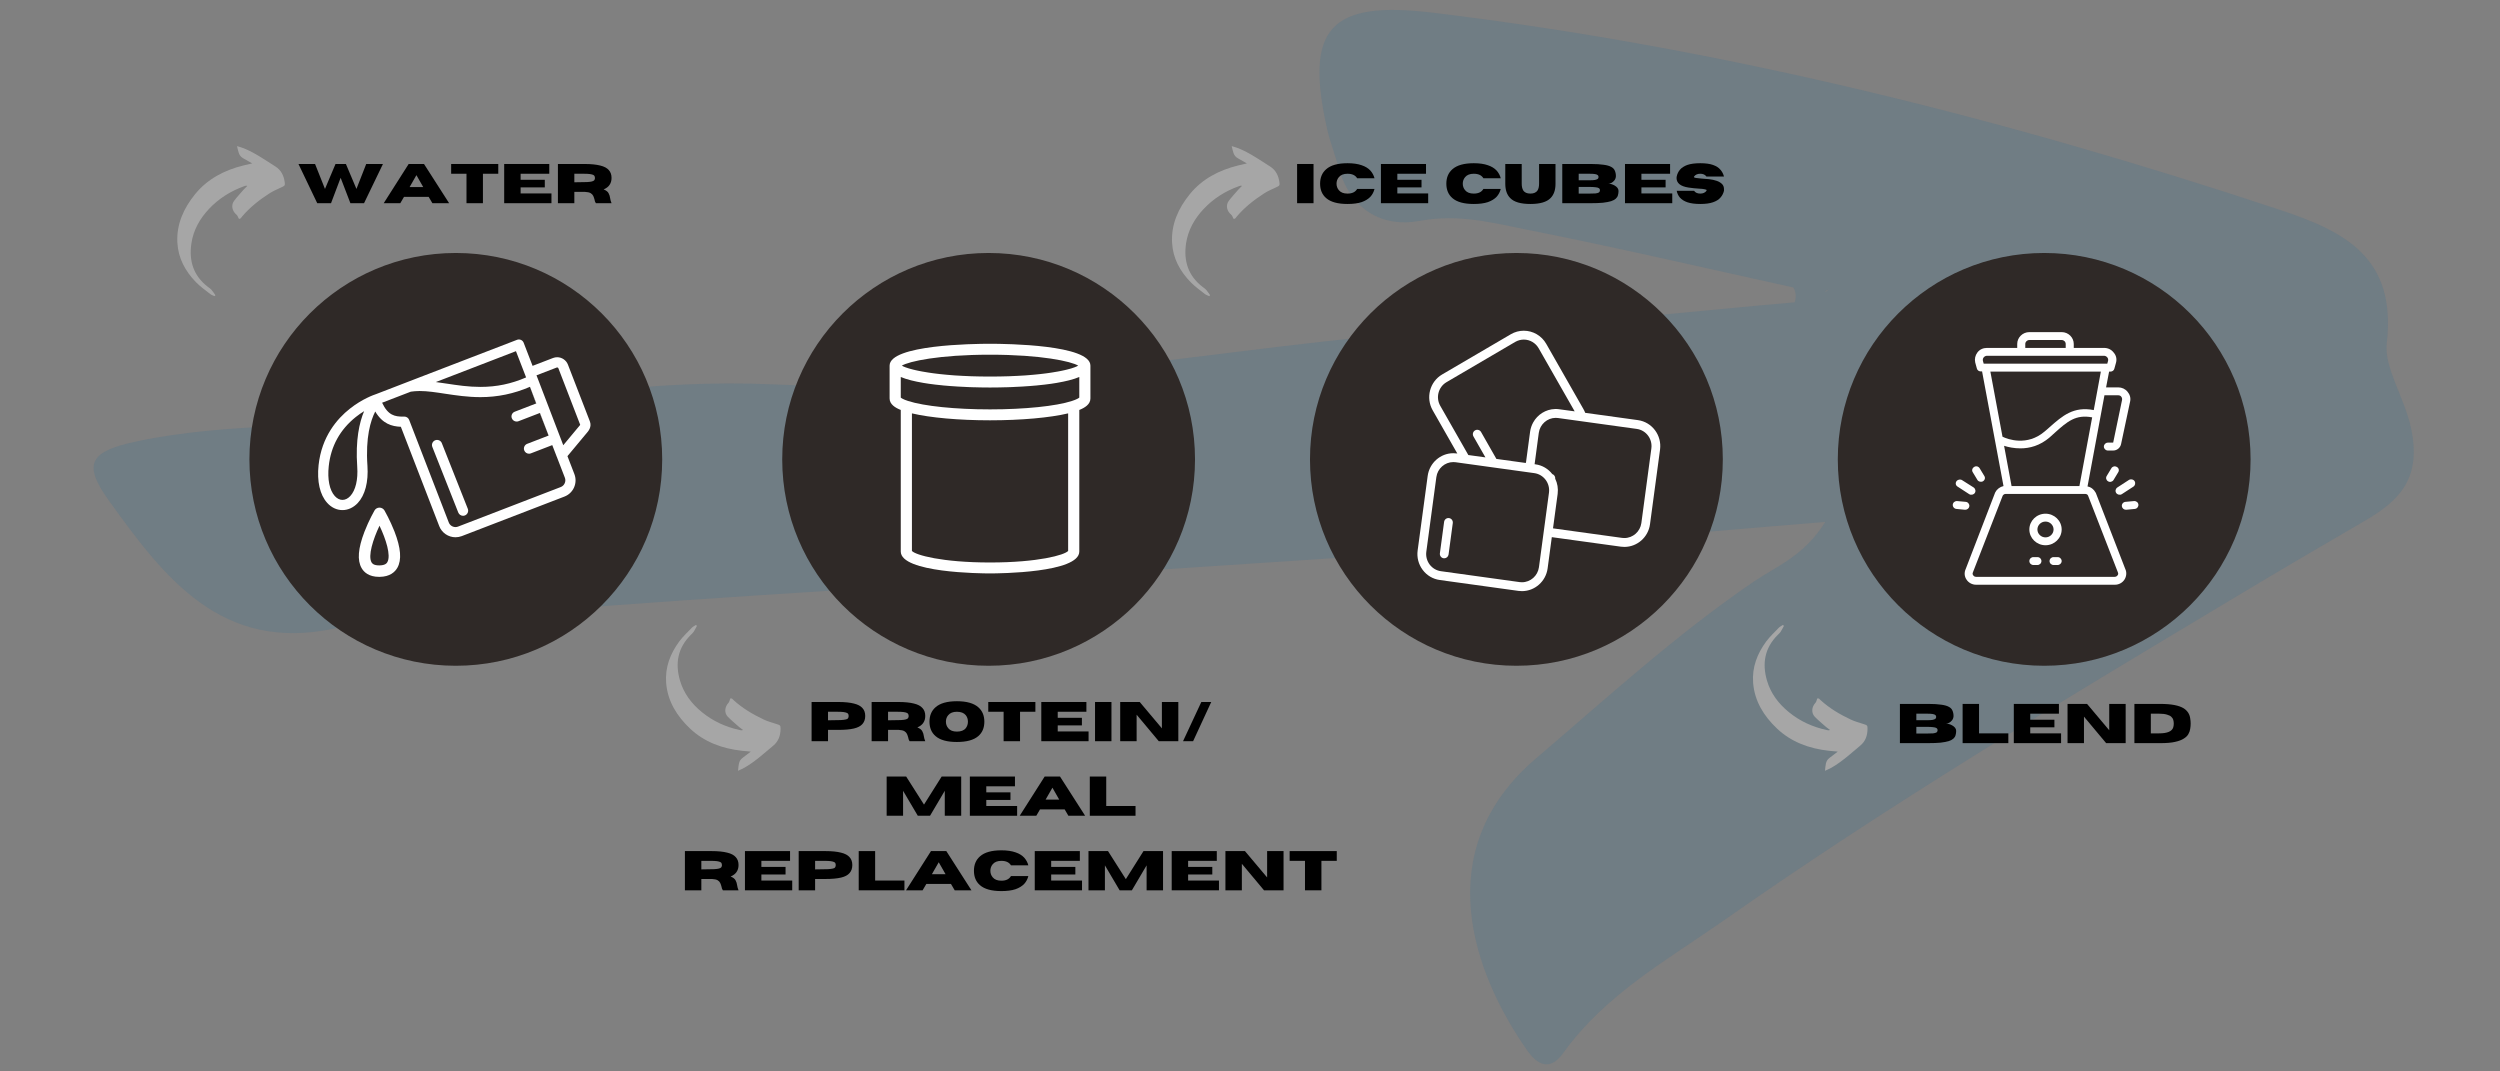 <svg xmlns="http://www.w3.org/2000/svg" xmlns:xlink="http://www.w3.org/1999/xlink" width="336" zoomAndPan="magnify" viewBox="0 0 252 108" height="144" preserveAspectRatio="xMidYMid meet" version="1.0"><rect x="0" y="0" width="252" height="108" fill="#808080" stroke="none"/><defs><filter x="0%" y="0%" width="100%" height="100%" id="756ec57c61"><feColorMatrix values="0 0 0 0 1 0 0 0 0 1 0 0 0 0 1 0 0 0 1 0" color-interpolation-filters="sRGB"/></filter><g/><mask id="40f25d00ef"><g filter="url(#756ec57c61)"><rect x="-25.2" width="302.4" fill="#000000" y="-10.8" height="129.6" fill-opacity="0.298"/></g></mask><clipPath id="d22163284e"><rect x="0" width="238" y="0" height="108"/></clipPath><clipPath id="cdc1533d0d"><path d="M 25.141 25.5 L 66.75 25.5 L 66.75 67.109 L 25.141 67.109 Z M 25.141 25.5 " clip-rule="nonzero"/></clipPath><clipPath id="8295b5082c"><path d="M 45.945 25.5 C 34.453 25.5 25.141 34.816 25.141 46.305 C 25.141 57.797 34.453 67.109 45.945 67.109 C 57.438 67.109 66.75 57.797 66.75 46.305 C 66.75 34.816 57.438 25.5 45.945 25.5 " clip-rule="nonzero"/></clipPath><clipPath id="72839cebe5"><path d="M 32 34.168 L 59.684 34.168 L 59.684 55 L 32 55 Z M 32 34.168 " clip-rule="nonzero"/></clipPath><clipPath id="fbbeb1474e"><path d="M 36 51 L 41 51 L 41 58.168 L 36 58.168 Z M 36 51 " clip-rule="nonzero"/></clipPath><clipPath id="cebb46082d"><path d="M 78.848 25.5 L 120.457 25.5 L 120.457 67.109 L 78.848 67.109 Z M 78.848 25.5 " clip-rule="nonzero"/></clipPath><clipPath id="94a8da9cde"><path d="M 99.652 25.5 C 88.164 25.5 78.848 34.816 78.848 46.305 C 78.848 57.797 88.164 67.109 99.652 67.109 C 111.145 67.109 120.457 57.797 120.457 46.305 C 120.457 34.816 111.145 25.5 99.652 25.5 " clip-rule="nonzero"/></clipPath><clipPath id="2582125afd"><path d="M 89.668 34.613 L 109.918 34.613 L 109.918 57.863 L 89.668 57.863 Z M 89.668 34.613 " clip-rule="nonzero"/></clipPath><clipPath id="55b41f64ac"><path d="M 185.25 25.5 L 226.859 25.5 L 226.859 67.109 L 185.25 67.109 Z M 185.25 25.5 " clip-rule="nonzero"/></clipPath><clipPath id="122719c947"><path d="M 206.055 25.5 C 194.562 25.5 185.25 34.816 185.25 46.305 C 185.25 57.797 194.562 67.109 206.055 67.109 C 217.547 67.109 226.859 57.797 226.859 46.305 C 226.859 34.816 217.547 25.5 206.055 25.5 " clip-rule="nonzero"/></clipPath><clipPath id="c062966084"><path d="M 196.82 50 L 199 50 L 199 52 L 196.82 52 Z M 196.82 50 " clip-rule="nonzero"/></clipPath><clipPath id="77a96fe2c9"><path d="M 213 48 L 215.57 48 L 215.57 50 L 213 50 Z M 213 48 " clip-rule="nonzero"/></clipPath><clipPath id="9599f6c382"><path d="M 213 50 L 215.57 50 L 215.57 52 L 213 52 Z M 213 50 " clip-rule="nonzero"/></clipPath><clipPath id="e859b1ec51"><path d="M 198 33.461 L 215 33.461 L 215 58.961 L 198 58.961 Z M 198 33.461 " clip-rule="nonzero"/></clipPath><clipPath id="1db88ca43c"><path d="M 132.047 25.5 L 173.66 25.5 L 173.66 67.109 L 132.047 67.109 Z M 132.047 25.5 " clip-rule="nonzero"/></clipPath><clipPath id="a48f5282e7"><path d="M 152.855 25.5 C 141.363 25.5 132.047 34.816 132.047 46.305 C 132.047 57.797 141.363 67.109 152.855 67.109 C 164.344 67.109 173.66 57.797 173.66 46.305 C 173.66 34.816 164.344 25.5 152.855 25.5 " clip-rule="nonzero"/></clipPath><clipPath id="acfb4bd5cf"><path d="M 142.793 33.336 L 167.543 33.336 L 167.543 59.586 L 142.793 59.586 Z M 142.793 33.336 " clip-rule="nonzero"/></clipPath><clipPath id="50edb974ff"><path d="M 67 62 L 79 62 L 79 78 L 67 78 Z M 67 62 " clip-rule="nonzero"/></clipPath><clipPath id="19e2ce281d"><path d="M 67.742 78.164 L 66.75 63.199 L 77.973 62.453 L 78.969 77.422 Z M 67.742 78.164 " clip-rule="nonzero"/></clipPath><clipPath id="7f83ae20ba"><path d="M 67.742 78.164 L 66.75 63.199 L 77.973 62.453 L 78.969 77.422 Z M 67.742 78.164 " clip-rule="nonzero"/></clipPath><clipPath id="8b50afab28"><path d="M 118 14 L 129 14 L 129 30 L 118 30 Z M 118 14 " clip-rule="nonzero"/></clipPath><clipPath id="f6a4c62d1c"><path d="M 118.492 30.129 L 117.5 15.16 L 128.727 14.418 L 129.719 29.383 Z M 118.492 30.129 " clip-rule="nonzero"/></clipPath><clipPath id="e7e45148f9"><path d="M 117.5 15.137 L 118.492 30.105 L 129.719 29.359 L 128.723 14.395 Z M 117.5 15.137 " clip-rule="nonzero"/></clipPath><clipPath id="7bbce11e34"><path d="M 176 62 L 189 62 L 189 78 L 176 78 Z M 176 62 " clip-rule="nonzero"/></clipPath><clipPath id="066de03c02"><path d="M 177.309 78.164 L 176.316 63.199 L 187.543 62.453 L 188.535 77.422 Z M 177.309 78.164 " clip-rule="nonzero"/></clipPath><clipPath id="fd6d343fa2"><path d="M 177.309 78.164 L 176.316 63.199 L 187.543 62.453 L 188.535 77.422 Z M 177.309 78.164 " clip-rule="nonzero"/></clipPath><clipPath id="f0e71bdcee"><path d="M 17 14 L 29 14 L 29 30 L 17 30 Z M 17 14 " clip-rule="nonzero"/></clipPath><clipPath id="35514e9d98"><path d="M 18.23 30.129 L 17.234 15.16 L 28.461 14.418 L 29.453 29.383 Z M 18.23 30.129 " clip-rule="nonzero"/></clipPath><clipPath id="4f148ad20d"><path d="M 17.234 15.137 L 18.227 30.105 L 29.453 29.359 L 28.461 14.395 Z M 17.234 15.137 " clip-rule="nonzero"/></clipPath></defs><g mask="url(#40f25d00ef)"><g transform="matrix(1, 0, 0, 1, 7, -0)"><g clip-path="url(#d22163284e)"><path fill="#4b748c" d="M 236.016 43.074 C 235.371 40.09 233.316 37.043 233.586 34.641 C 234.605 25.934 229.332 23.301 222.73 21.125 C 194.922 11.898 166.609 4.809 137.469 1.285 C 127.051 0.02 124.477 2.82 126.781 13.039 C 127.07 14.305 127.551 15.527 127.902 16.789 C 129.043 21.039 132.219 22.988 136.141 22.262 C 139.98 21.539 143.426 22.449 146.934 23.156 C 155.922 24.938 164.824 27.012 173.77 28.98 C 174.039 29.457 174.082 29.953 173.895 30.473 C 164.246 31.301 154.613 32.441 144.965 32.875 C 120.203 33.977 95.879 39.902 70.824 38.742 C 58.914 38.203 46.812 40.172 34.922 41.875 C 25.559 43.223 16.074 42.516 6.816 44.484 C 2.105 45.48 1.234 46.684 4.016 50.516 C 9.535 58.188 15.305 65.816 26.742 63.348 C 28.754 62.914 30.914 63.141 33.012 62.914 C 52.539 60.945 72.133 59.844 91.707 58.602 C 112.855 57.254 134.004 55.824 155.152 54.375 C 162.211 53.895 169.246 53.234 176.988 52.609 C 174.828 56.074 172.027 57.09 169.723 58.664 C 161.918 63.992 154.988 70.336 147.828 76.449 C 136.891 85.777 141.578 98.215 146.914 105.844 C 147.91 107.273 149.195 108.082 150.586 106.133 C 154.801 100.246 161.07 96.766 166.816 92.742 C 183.297 81.176 200.566 70.832 217.832 60.488 C 222.316 57.793 226.82 55.141 231.324 52.527 C 235 50.414 237.117 48.113 236.016 43.074 Z M 176.969 29.352 C 177.094 29.289 177.215 29.27 177.34 29.168 C 177.258 29.27 177.152 29.332 177.051 29.395 C 177.031 29.395 177.008 29.375 176.969 29.352 Z M 176.969 29.352 " fill-opacity="1" fill-rule="nonzero"/></g></g></g><g clip-path="url(#cdc1533d0d)"><g clip-path="url(#8295b5082c)"><path fill="#2f2927" d="M 25.141 25.5 L 66.75 25.5 L 66.75 67.109 L 25.141 67.109 Z M 25.141 25.5 " fill-opacity="1" fill-rule="nonzero"/></g></g><path fill="#ffffff" d="M 54.164 38.055 L 54.199 38.141 L 54.168 38.062 C 54.168 38.059 54.164 38.059 54.164 38.055 Z M 54.164 38.055 " fill-opacity="1" fill-rule="nonzero"/><path fill="#ffffff" d="M 41.684 39.449 C 41.73 39.445 41.777 39.438 41.824 39.434 C 41.777 39.438 41.73 39.445 41.684 39.449 Z M 41.684 39.449 " fill-opacity="1" fill-rule="nonzero"/><path fill="#ffffff" d="M 55.297 43.906 L 55.301 43.906 L 54.43 41.625 L 54.414 41.629 Z M 55.297 43.906 " fill-opacity="1" fill-rule="nonzero"/><path fill="#ffffff" d="M 53.938 40.395 L 54.043 40.668 L 54.059 40.664 L 53.422 38.992 L 53.418 38.992 Z M 53.938 40.395 " fill-opacity="1" fill-rule="nonzero"/><g clip-path="url(#72839cebe5)"><path fill="#ffffff" d="M 59.457 42.469 L 57.246 36.75 C 57.074 36.305 56.637 36.008 56.16 36.008 C 56.02 36.008 55.879 36.035 55.746 36.086 L 53.684 36.879 L 52.785 34.547 C 52.734 34.418 52.637 34.316 52.512 34.262 C 52.387 34.207 52.246 34.203 52.117 34.254 L 41.098 38.496 L 39.57 39.086 L 37.918 39.723 C 37.703 39.793 36.512 40.207 35.258 41.203 C 33.992 42.203 32.422 44 32.113 46.883 C 31.938 48.52 32.242 49.871 32.98 50.688 C 33.402 51.16 33.949 51.418 34.52 51.418 C 35.082 51.418 35.629 51.164 36.059 50.707 C 36.801 49.91 37.148 48.582 37.039 46.965 C 36.836 44.086 37.359 42.387 37.824 41.48 C 38.555 42.711 39.477 42.984 40.406 43.02 L 44.277 53.039 C 44.535 53.707 45.191 54.156 45.914 54.156 C 46.129 54.156 46.34 54.117 46.539 54.043 L 56.895 50.055 C 57.332 49.887 57.676 49.559 57.867 49.129 C 58.055 48.699 58.066 48.223 57.898 47.789 L 57.199 45.98 L 59.004 43.812 C 59.031 43.777 59.062 43.742 59.094 43.707 C 59.312 43.457 59.676 43.043 59.457 42.469 Z M 36.008 47.035 C 36.102 48.344 35.844 49.426 35.305 50.004 C 35.066 50.258 34.797 50.391 34.52 50.391 C 34.242 50.391 33.977 50.254 33.746 50 C 33.215 49.41 32.996 48.316 33.137 46.992 C 33.352 44.977 34.27 43.309 35.867 42.031 C 36.152 41.805 36.434 41.609 36.703 41.445 C 36.23 42.566 35.82 44.348 36.008 47.035 Z M 52.008 35.398 L 53.031 38.043 C 51.531 38.695 50.059 39 48.426 39 C 47.211 39 46.098 38.832 45.02 38.668 C 44.648 38.613 44.285 38.555 43.93 38.512 Z M 56.922 48.711 C 56.844 48.891 56.703 49.023 56.523 49.094 L 46.168 53.082 C 46.086 53.113 46 53.129 45.914 53.129 C 45.617 53.129 45.344 52.945 45.238 52.668 L 41.242 42.324 C 41.164 42.125 40.973 41.992 40.762 41.992 C 40.758 41.992 40.754 41.992 40.75 41.992 C 40.715 41.992 40.676 41.996 40.641 41.996 C 39.812 41.996 39.117 41.883 38.516 40.594 L 41.41 39.48 C 41.5 39.469 41.594 39.457 41.684 39.449 C 41.73 39.445 41.777 39.438 41.824 39.434 C 41.973 39.422 42.129 39.414 42.293 39.414 C 43.086 39.414 43.953 39.547 44.867 39.688 C 45.93 39.848 47.133 40.031 48.426 40.031 C 50.168 40.031 51.809 39.688 53.418 38.992 C 53.418 38.992 53.418 38.992 53.422 38.992 L 54.062 40.664 L 54.047 40.668 L 51.887 41.5 C 51.621 41.602 51.488 41.898 51.594 42.164 C 51.672 42.367 51.867 42.492 52.074 42.492 C 52.137 42.492 52.199 42.484 52.258 42.461 L 54.418 41.629 L 54.43 41.625 L 55.301 43.906 L 55.297 43.906 L 53.141 44.738 C 52.875 44.84 52.742 45.141 52.844 45.402 C 52.922 45.609 53.117 45.734 53.324 45.734 C 53.387 45.734 53.449 45.723 53.512 45.699 L 55.668 44.867 L 56.129 46.062 L 56.133 46.066 L 56.941 48.16 C 57.008 48.34 57.004 48.535 56.922 48.711 Z M 58.316 43.031 C 58.281 43.074 58.242 43.117 58.211 43.156 L 56.777 44.879 L 54.199 38.141 L 54.164 38.055 L 54.078 37.832 L 56.117 37.047 C 56.133 37.039 56.148 37.039 56.164 37.039 C 56.207 37.039 56.262 37.062 56.285 37.121 L 58.484 42.82 C 58.457 42.871 58.375 42.965 58.316 43.031 Z M 58.316 43.031 " fill-opacity="1" fill-rule="nonzero"/></g><g clip-path="url(#fbbeb1474e)"><path fill="#ffffff" d="M 38.754 51.453 C 38.648 51.277 38.457 51.168 38.25 51.168 C 38.043 51.168 37.852 51.277 37.75 51.457 C 37.727 51.496 37.184 52.445 36.738 53.598 C 36.09 55.281 35.996 56.484 36.453 57.27 C 36.684 57.672 37.18 58.148 38.219 58.148 L 38.258 58.148 C 39.316 58.137 39.82 57.645 40.055 57.23 C 40.504 56.438 40.41 55.242 39.762 53.57 C 39.316 52.43 38.773 51.492 38.754 51.453 Z M 39.047 56.66 C 38.996 56.75 38.859 56.988 38.242 56.992 L 38.219 56.992 C 37.633 56.992 37.504 56.773 37.453 56.688 C 37.074 56.031 37.602 54.367 38.254 52.992 C 38.902 54.348 39.426 55.992 39.047 56.66 Z M 39.047 56.66 " fill-opacity="1" fill-rule="nonzero"/></g><path fill="#ffffff" d="M 44.535 44.668 C 44.434 44.406 44.133 44.277 43.867 44.379 C 43.605 44.484 43.473 44.785 43.578 45.047 L 46.195 51.668 C 46.277 51.867 46.469 51.992 46.676 51.992 C 46.738 51.992 46.801 51.98 46.863 51.957 C 47.129 51.852 47.258 51.551 47.156 51.289 Z M 44.535 44.668 " fill-opacity="1" fill-rule="nonzero"/><g clip-path="url(#cebb46082d)"><g clip-path="url(#94a8da9cde)"><path fill="#2f2927" d="M 78.848 25.5 L 120.457 25.5 L 120.457 67.109 L 78.848 67.109 Z M 78.848 25.5 " fill-opacity="1" fill-rule="nonzero"/></g></g><g clip-path="url(#2582125afd)"><path fill="#ffffff" d="M 89.672 36.855 L 89.672 40.164 C 89.672 40.754 90.238 41.102 90.797 41.324 L 90.797 55.594 C 90.797 57.738 98.875 57.801 99.793 57.801 C 100.715 57.801 108.793 57.738 108.793 55.594 L 108.793 41.324 C 109.352 41.102 109.914 40.754 109.914 40.164 L 109.914 36.855 C 109.914 34.758 101.484 34.652 99.793 34.652 C 98.105 34.652 89.672 34.758 89.672 36.855 Z M 99.793 56.699 C 94.941 56.699 92.281 55.945 91.922 55.535 L 91.922 41.668 C 93.75 42.105 96.66 42.367 99.793 42.367 C 102.93 42.367 105.84 42.105 107.668 41.668 L 107.668 55.535 C 107.309 55.945 104.648 56.699 99.793 56.699 Z M 108.793 40.078 C 108.727 40.133 108.535 40.262 108.051 40.418 C 106.445 40.941 103.281 41.266 99.793 41.266 C 96.309 41.266 93.145 40.941 91.535 40.418 C 91.051 40.262 90.863 40.133 90.797 40.078 L 90.797 38 C 90.812 38.008 90.836 38.012 90.852 38.02 C 90.969 38.066 91.094 38.113 91.227 38.16 C 91.25 38.168 91.27 38.176 91.297 38.184 C 91.445 38.23 91.602 38.277 91.77 38.32 C 91.801 38.328 91.836 38.336 91.875 38.348 C 92.027 38.387 92.188 38.422 92.352 38.457 C 92.367 38.461 92.387 38.469 92.402 38.469 C 92.586 38.508 92.77 38.543 92.957 38.574 C 93 38.582 93.043 38.59 93.086 38.598 C 93.273 38.629 93.465 38.66 93.66 38.688 C 93.664 38.688 93.664 38.688 93.664 38.688 C 93.863 38.715 94.062 38.742 94.266 38.766 C 94.312 38.77 94.355 38.777 94.402 38.781 C 94.602 38.805 94.801 38.824 95 38.844 C 95.02 38.848 95.039 38.848 95.059 38.852 C 95.246 38.867 95.43 38.883 95.613 38.898 C 95.66 38.902 95.703 38.906 95.746 38.91 C 95.941 38.926 96.137 38.938 96.328 38.949 C 96.359 38.953 96.391 38.953 96.422 38.957 C 96.594 38.965 96.762 38.977 96.926 38.984 C 96.965 38.988 97 38.988 97.035 38.988 C 97.219 39 97.398 39.008 97.57 39.016 C 97.605 39.016 97.637 39.016 97.672 39.02 C 97.824 39.023 97.973 39.027 98.113 39.035 C 98.141 39.035 98.168 39.035 98.195 39.035 C 98.352 39.039 98.5 39.043 98.645 39.047 C 98.68 39.047 98.707 39.047 98.742 39.051 C 98.863 39.051 98.98 39.055 99.09 39.055 C 99.105 39.055 99.125 39.059 99.145 39.059 C 99.262 39.059 99.367 39.059 99.469 39.059 C 99.496 39.059 99.523 39.059 99.551 39.059 C 99.641 39.062 99.727 39.062 99.793 39.062 C 99.863 39.062 99.949 39.062 100.039 39.059 C 100.066 39.059 100.094 39.059 100.121 39.059 C 100.223 39.059 100.328 39.059 100.445 39.059 C 100.461 39.059 100.48 39.055 100.5 39.055 C 100.609 39.055 100.727 39.051 100.848 39.051 C 100.883 39.047 100.91 39.047 100.945 39.047 C 101.086 39.043 101.238 39.039 101.395 39.035 C 101.422 39.035 101.449 39.035 101.473 39.035 C 101.617 39.027 101.766 39.023 101.918 39.02 C 101.953 39.016 101.984 39.016 102.02 39.016 C 102.191 39.008 102.371 39 102.551 38.988 C 102.59 38.988 102.625 38.988 102.664 38.984 C 102.828 38.977 102.996 38.965 103.168 38.957 C 103.199 38.953 103.23 38.953 103.262 38.949 C 103.453 38.938 103.648 38.926 103.844 38.91 C 103.887 38.906 103.93 38.902 103.973 38.898 C 104.156 38.883 104.344 38.867 104.527 38.852 C 104.547 38.848 104.57 38.848 104.59 38.844 C 104.789 38.824 104.988 38.805 105.188 38.781 C 105.23 38.777 105.277 38.77 105.324 38.766 C 105.523 38.742 105.727 38.715 105.926 38.688 C 105.926 38.688 105.926 38.688 105.93 38.688 C 106.125 38.66 106.316 38.629 106.504 38.598 C 106.547 38.59 106.59 38.582 106.633 38.574 C 106.82 38.543 107.004 38.508 107.184 38.469 C 107.203 38.469 107.223 38.461 107.238 38.457 C 107.402 38.422 107.562 38.387 107.715 38.348 C 107.75 38.336 107.785 38.328 107.82 38.32 C 107.984 38.277 108.145 38.23 108.293 38.184 C 108.316 38.176 108.34 38.168 108.363 38.16 C 108.496 38.113 108.621 38.066 108.738 38.02 C 108.754 38.012 108.773 38.008 108.793 38 Z M 108.684 36.855 C 108.637 36.883 108.586 36.91 108.52 36.941 C 108.512 36.945 108.5 36.949 108.492 36.953 C 108.434 36.98 108.371 37.004 108.297 37.031 C 108.27 37.043 108.234 37.051 108.203 37.062 C 108.145 37.082 108.086 37.105 108.02 37.125 C 107.977 37.137 107.93 37.152 107.887 37.164 C 107.82 37.184 107.754 37.203 107.68 37.219 C 107.629 37.234 107.57 37.246 107.516 37.262 C 107.441 37.281 107.367 37.297 107.289 37.316 C 107.227 37.332 107.156 37.344 107.09 37.359 C 107.008 37.375 106.926 37.395 106.84 37.41 C 106.766 37.426 106.688 37.438 106.613 37.453 C 106.52 37.469 106.426 37.484 106.328 37.5 C 106.246 37.516 106.164 37.531 106.078 37.543 C 105.977 37.559 105.871 37.574 105.766 37.59 C 105.676 37.602 105.582 37.613 105.488 37.629 C 105.375 37.645 105.258 37.656 105.141 37.672 C 105.043 37.684 104.945 37.695 104.84 37.707 C 104.719 37.719 104.59 37.734 104.461 37.746 C 104.355 37.758 104.25 37.766 104.137 37.777 C 104.004 37.789 103.863 37.801 103.723 37.812 C 103.609 37.82 103.496 37.828 103.383 37.84 C 103.23 37.848 103.074 37.859 102.918 37.867 C 102.805 37.875 102.688 37.883 102.566 37.887 C 102.398 37.898 102.227 37.906 102.051 37.91 C 101.934 37.918 101.816 37.922 101.699 37.926 C 101.5 37.934 101.297 37.938 101.094 37.941 C 100.984 37.945 100.883 37.949 100.773 37.949 C 100.457 37.957 100.129 37.957 99.793 37.957 C 99.457 37.957 99.133 37.957 98.816 37.949 C 98.707 37.949 98.602 37.945 98.496 37.941 C 98.293 37.938 98.086 37.934 97.891 37.926 C 97.77 37.922 97.656 37.918 97.539 37.91 C 97.363 37.906 97.188 37.898 97.02 37.887 C 96.902 37.883 96.785 37.875 96.668 37.867 C 96.516 37.859 96.359 37.848 96.207 37.84 C 96.094 37.828 95.98 37.82 95.867 37.812 C 95.727 37.801 95.586 37.789 95.449 37.777 C 95.34 37.766 95.234 37.758 95.129 37.746 C 95 37.734 94.871 37.719 94.746 37.707 C 94.645 37.695 94.547 37.684 94.445 37.672 C 94.328 37.656 94.215 37.645 94.102 37.629 C 94.008 37.613 93.914 37.602 93.824 37.59 C 93.715 37.574 93.613 37.559 93.512 37.543 C 93.426 37.531 93.34 37.516 93.258 37.5 C 93.16 37.484 93.066 37.469 92.977 37.453 C 92.898 37.438 92.824 37.426 92.75 37.41 C 92.664 37.395 92.578 37.375 92.496 37.359 C 92.43 37.344 92.363 37.332 92.301 37.316 C 92.219 37.297 92.145 37.281 92.07 37.262 C 92.016 37.246 91.961 37.234 91.906 37.219 C 91.836 37.203 91.77 37.184 91.703 37.164 C 91.656 37.152 91.613 37.137 91.57 37.125 C 91.504 37.105 91.441 37.082 91.383 37.062 C 91.352 37.051 91.32 37.043 91.289 37.031 C 91.219 37.004 91.152 36.98 91.094 36.953 C 91.086 36.949 91.074 36.945 91.066 36.941 C 91.004 36.91 90.949 36.883 90.906 36.855 C 91.613 36.43 94.613 35.754 99.793 35.754 C 104.977 35.754 107.977 36.43 108.684 36.855 " fill-opacity="1" fill-rule="nonzero"/></g><g clip-path="url(#55b41f64ac)"><g clip-path="url(#122719c947)"><path fill="#2f2927" d="M 185.25 25.5 L 226.859 25.5 L 226.859 67.109 L 185.25 67.109 Z M 185.25 25.5 " fill-opacity="1" fill-rule="nonzero"/></g></g><path fill="#ffffff" d="M 197.332 49.055 C 197.332 49.055 198.492 49.809 198.492 49.809 C 198.676 49.93 198.938 49.871 199.062 49.691 C 199.184 49.512 199.121 49.254 198.938 49.133 L 197.777 48.398 C 197.594 48.277 197.332 48.34 197.207 48.516 C 197.086 48.695 197.125 48.934 197.332 49.055 Z M 197.332 49.055 " fill-opacity="1" fill-rule="nonzero"/><path fill="#ffffff" d="M 199.324 48.379 C 199.426 48.559 199.691 48.617 199.875 48.516 C 200.078 48.398 200.141 48.16 200.02 47.98 L 199.551 47.203 C 199.426 47.004 199.184 46.945 199 47.066 C 198.797 47.184 198.734 47.422 198.855 47.602 C 198.855 47.602 199.324 48.379 199.324 48.379 Z M 199.324 48.379 " fill-opacity="1" fill-rule="nonzero"/><g clip-path="url(#c062966084)"><path fill="#ffffff" d="M 198.105 51.383 C 198.309 51.383 198.492 51.223 198.512 51.023 C 198.531 50.805 198.367 50.605 198.145 50.586 L 197.289 50.508 C 197.066 50.488 196.863 50.645 196.84 50.863 C 196.82 51.082 196.984 51.281 197.207 51.301 L 198.062 51.383 C 198.062 51.383 198.082 51.383 198.105 51.383 Z M 198.105 51.383 " fill-opacity="1" fill-rule="nonzero"/></g><g clip-path="url(#77a96fe2c9)"><path fill="#ffffff" d="M 213.434 49.133 C 213.25 49.254 213.188 49.492 213.312 49.691 C 213.434 49.871 213.699 49.93 213.883 49.809 L 215.043 49.055 C 215.227 48.934 215.285 48.695 215.164 48.496 C 215.043 48.316 214.797 48.258 214.594 48.379 Z M 213.434 49.133 " fill-opacity="1" fill-rule="nonzero"/></g><path fill="#ffffff" d="M 213.371 47.066 C 213.168 46.945 212.926 47.023 212.824 47.203 L 212.355 47.98 C 212.234 48.18 212.312 48.418 212.496 48.516 C 212.68 48.637 212.945 48.559 213.047 48.379 L 213.516 47.602 C 213.637 47.422 213.578 47.164 213.371 47.066 Z M 213.371 47.066 " fill-opacity="1" fill-rule="nonzero"/><g clip-path="url(#9599f6c382)"><path fill="#ffffff" d="M 215.102 50.508 L 214.25 50.586 C 214.023 50.605 213.859 50.805 213.883 51.023 C 213.902 51.223 214.086 51.383 214.289 51.383 C 214.309 51.383 214.309 51.383 214.328 51.383 L 215.184 51.301 C 215.41 51.281 215.57 51.082 215.551 50.863 C 215.531 50.645 215.328 50.488 215.102 50.508 Z M 215.102 50.508 " fill-opacity="1" fill-rule="nonzero"/></g><g clip-path="url(#e859b1ec51)"><path fill="#ffffff" d="M 211.254 49.672 C 211.254 49.672 211.254 49.652 211.234 49.652 C 211.07 49.332 210.766 49.094 210.422 49.035 L 212.129 39.844 L 213.516 39.844 C 213.68 39.844 213.781 39.922 213.82 39.984 C 213.902 40.082 213.922 40.203 213.902 40.32 L 213.008 44.617 L 212.477 44.617 C 212.254 44.617 212.07 44.797 212.07 45.016 C 212.07 45.234 212.254 45.414 212.477 45.414 L 213.008 45.414 C 213.395 45.414 213.719 45.137 213.801 44.777 L 214.715 40.48 C 214.797 40.121 214.695 39.766 214.453 39.484 C 214.227 39.207 213.883 39.047 213.516 39.047 L 212.293 39.047 L 212.598 37.457 L 212.742 37.457 C 212.926 37.457 213.086 37.336 213.129 37.156 L 213.293 36.562 C 213.395 36.203 213.312 35.824 213.066 35.547 C 212.824 35.227 212.477 35.07 212.09 35.07 L 209.035 35.07 L 209.035 34.672 C 209.035 34.016 208.488 33.477 207.816 33.477 L 204.559 33.477 C 203.887 33.477 203.336 34.016 203.336 34.672 L 203.336 35.07 L 200.281 35.07 C 199.895 35.07 199.551 35.227 199.324 35.527 C 199.102 35.824 199.02 36.184 199.102 36.539 L 199.266 37.137 C 199.305 37.316 199.469 37.438 199.652 37.438 L 199.793 37.438 L 201.953 48.996 C 201.605 49.074 201.301 49.293 201.137 49.609 C 201.137 49.609 201.137 49.633 201.117 49.633 L 198.145 57.352 C 197.98 57.707 198.004 58.105 198.227 58.426 C 198.43 58.742 198.797 58.941 199.184 58.941 L 213.188 58.941 C 213.578 58.941 213.941 58.742 214.145 58.426 C 214.352 58.105 214.391 57.688 214.227 57.352 Z M 202.766 48.996 L 202.012 44.938 C 202.441 45.074 203.012 45.195 203.66 45.195 C 204.578 45.195 205.617 44.938 206.613 44.082 C 206.797 43.922 206.98 43.762 207.145 43.602 C 208.387 42.488 209.238 41.754 210.891 42.07 L 209.605 48.996 Z M 204.148 34.672 C 204.148 34.453 204.332 34.273 204.559 34.273 L 207.816 34.273 C 208.039 34.273 208.223 34.453 208.223 34.672 L 208.223 35.07 L 204.148 35.07 Z M 199.957 36.023 C 200.039 35.926 200.16 35.863 200.281 35.863 L 212.09 35.863 C 212.211 35.863 212.336 35.926 212.414 36.023 C 212.496 36.125 212.52 36.242 212.496 36.363 L 212.414 36.66 L 199.957 36.66 L 199.875 36.363 C 199.855 36.242 199.875 36.125 199.957 36.023 Z M 211.766 37.457 L 211.051 41.336 C 209.016 40.938 207.895 41.914 206.613 43.047 C 206.449 43.207 206.27 43.344 206.086 43.504 C 204.332 44.996 202.379 44.281 201.852 44.02 L 200.629 37.457 Z M 213.453 57.988 C 213.434 58.027 213.332 58.145 213.168 58.145 L 199.184 58.145 C 199.02 58.145 198.938 58.047 198.898 57.988 C 198.855 57.945 198.797 57.809 198.879 57.668 C 198.879 57.668 201.871 49.969 201.871 49.969 C 201.93 49.871 202.031 49.789 202.156 49.789 L 210.195 49.789 C 210.32 49.789 210.441 49.852 210.48 49.969 C 210.48 49.969 213.473 57.668 213.473 57.668 C 213.555 57.828 213.496 57.945 213.453 57.988 Z M 213.453 57.988 " fill-opacity="1" fill-rule="nonzero"/></g><path fill="#ffffff" d="M 206.188 51.781 C 205.289 51.781 204.559 52.496 204.559 53.371 C 204.559 54.246 205.289 54.961 206.188 54.961 C 207.082 54.961 207.816 54.246 207.816 53.371 C 207.816 52.496 207.082 51.781 206.188 51.781 Z M 206.188 54.168 C 205.738 54.168 205.371 53.809 205.371 53.371 C 205.371 52.934 205.738 52.574 206.188 52.574 C 206.633 52.574 207 52.934 207 53.371 C 207 53.809 206.633 54.168 206.188 54.168 Z M 206.188 54.168 " fill-opacity="1" fill-rule="nonzero"/><path fill="#ffffff" d="M 207.406 56.156 L 207 56.156 C 206.777 56.156 206.594 56.336 206.594 56.555 C 206.594 56.773 206.777 56.953 207 56.953 L 207.406 56.953 C 207.633 56.953 207.816 56.773 207.816 56.555 C 207.816 56.336 207.633 56.156 207.406 56.156 Z M 207.406 56.156 " fill-opacity="1" fill-rule="nonzero"/><path fill="#ffffff" d="M 205.371 56.156 L 204.965 56.156 C 204.742 56.156 204.559 56.336 204.559 56.555 C 204.559 56.773 204.742 56.953 204.965 56.953 L 205.371 56.953 C 205.598 56.953 205.777 56.773 205.777 56.555 C 205.777 56.336 205.598 56.156 205.371 56.156 Z M 205.371 56.156 " fill-opacity="1" fill-rule="nonzero"/><g clip-path="url(#1db88ca43c)"><g clip-path="url(#a48f5282e7)"><path fill="#2f2927" d="M 132.047 25.5 L 173.66 25.5 L 173.66 67.109 L 132.047 67.109 Z M 132.047 25.5 " fill-opacity="1" fill-rule="nonzero"/></g></g><g clip-path="url(#acfb4bd5cf)"><path fill="#ffffff" d="M 155.125 57.18 C 155.008 58.039 154.273 58.691 153.414 58.691 C 153.336 58.691 153.258 58.684 153.18 58.676 L 145.254 57.578 C 144.797 57.516 144.391 57.277 144.109 56.906 C 143.832 56.531 143.711 56.074 143.773 55.609 L 144.785 48.09 C 144.902 47.23 145.637 46.578 146.492 46.578 C 146.57 46.578 146.652 46.586 146.73 46.594 L 154.656 47.691 C 155.602 47.82 156.262 48.703 156.137 49.66 Z M 145.18 40.91 C 144.703 40.078 144.984 39.004 145.809 38.523 L 152.734 34.465 C 153 34.312 153.297 34.23 153.598 34.23 C 154.215 34.23 154.785 34.566 155.094 35.102 L 158.727 41.465 L 157.172 41.254 C 157.055 41.234 156.938 41.227 156.816 41.227 C 156.789 41.227 156.762 41.23 156.734 41.23 C 155.809 41.258 154.984 41.789 154.547 42.578 C 154.391 42.859 154.281 43.176 154.234 43.516 L 153.816 46.637 L 153.77 46.664 L 150.836 46.258 L 149.289 43.543 C 149.168 43.332 148.895 43.258 148.684 43.383 C 148.473 43.504 148.402 43.777 148.523 43.992 L 149.73 46.105 L 148.008 45.867 Z M 164.98 43.234 C 165.926 43.363 166.586 44.246 166.457 45.203 L 165.449 52.723 C 165.332 53.582 164.598 54.234 163.738 54.234 C 163.66 54.234 163.582 54.23 163.504 54.219 L 156.543 53.258 L 157.012 49.781 C 157.082 49.238 156.988 48.715 156.766 48.258 C 156.789 48.047 156.664 47.852 156.469 47.785 C 156.066 47.266 155.473 46.898 154.777 46.805 L 154.688 46.793 L 155.109 43.637 C 155.227 42.773 155.961 42.121 156.816 42.121 C 156.895 42.121 156.977 42.129 157.055 42.137 Z M 156.422 54.145 L 163.387 55.105 C 163.504 55.121 163.621 55.129 163.738 55.129 C 165.035 55.129 166.148 54.145 166.32 52.844 L 167.332 45.324 C 167.527 43.879 166.527 42.543 165.102 42.348 L 159.789 41.613 C 159.738 41.48 159.68 41.352 159.605 41.227 L 155.859 34.656 C 155.395 33.84 154.527 33.336 153.598 33.336 C 153.141 33.336 152.691 33.457 152.293 33.691 L 145.367 37.746 C 144.121 38.477 143.695 40.098 144.414 41.359 L 146.898 45.715 L 146.848 45.707 C 146.73 45.691 146.613 45.684 146.492 45.684 C 145.195 45.684 144.086 46.668 143.91 47.973 L 142.898 55.488 C 142.805 56.188 142.984 56.883 143.406 57.445 C 143.828 58.008 144.441 58.371 145.133 58.465 L 153.062 59.562 C 153.18 59.578 153.297 59.586 153.414 59.586 C 154.711 59.586 155.824 58.602 156 57.297 L 156.422 54.145 " fill-opacity="1" fill-rule="nonzero"/></g><path fill="#ffffff" d="M 146.062 52.223 C 145.824 52.188 145.598 52.359 145.566 52.605 L 145.141 55.77 C 145.109 56.016 145.277 56.242 145.52 56.273 C 145.539 56.277 145.559 56.277 145.578 56.277 C 145.797 56.277 145.984 56.117 146.016 55.891 L 146.441 52.723 C 146.473 52.48 146.305 52.254 146.062 52.223 " fill-opacity="1" fill-rule="nonzero"/><g clip-path="url(#50edb974ff)"><g clip-path="url(#19e2ce281d)"><g clip-path="url(#7f83ae20ba)"><path fill="#a6a6a6" d="M 74.898 73.582 C 74.75 73.473 74.625 73.383 74.508 73.285 C 74.125 72.945 73.727 72.621 73.371 72.258 C 72.984 71.863 73.043 71.258 73.43 70.848 C 73.527 70.742 73.547 70.57 73.609 70.414 C 73.77 70.34 73.852 70.488 73.949 70.578 C 74.848 71.395 75.883 72.008 76.973 72.523 C 77.391 72.723 77.848 72.844 78.289 72.988 C 78.637 73.098 78.684 73.113 78.68 73.477 C 78.672 74.133 78.484 74.715 77.945 75.16 C 77.008 75.941 76.113 76.773 75.043 77.383 C 74.871 77.48 74.684 77.559 74.395 77.695 C 74.457 77.156 74.426 76.719 74.836 76.406 C 75.09 76.215 75.336 76.023 75.68 75.762 C 75.297 75.723 75.035 75.703 74.773 75.676 C 72.801 75.457 70.988 74.797 69.551 73.434 C 68.242 72.191 67.293 70.695 67.148 68.836 C 67.027 67.273 67.559 65.887 68.477 64.648 C 68.848 64.152 69.309 63.723 69.742 63.273 C 69.855 63.156 70.016 63.086 70.152 62.996 C 70.188 63.027 70.219 63.055 70.25 63.086 C 70.145 63.285 70.047 63.492 69.922 63.684 C 69.844 63.801 69.73 63.898 69.629 64 C 68.316 65.309 68.043 66.867 68.539 68.582 C 68.918 69.895 69.715 70.945 70.773 71.801 C 71.887 72.707 73.164 73.285 74.574 73.59 C 74.637 73.605 74.699 73.617 74.762 73.621 C 74.793 73.621 74.82 73.605 74.898 73.582 Z M 74.898 73.582 " fill-opacity="1" fill-rule="nonzero"/></g></g></g><g clip-path="url(#8b50afab28)"><g clip-path="url(#f6a4c62d1c)"><g clip-path="url(#e7e45148f9)"><path fill="#a6a6a6" d="M 125.195 18.734 C 125.066 18.867 124.953 18.969 124.852 19.082 C 124.516 19.469 124.164 19.844 123.859 20.25 C 123.531 20.691 123.664 21.285 124.105 21.641 C 124.211 21.73 124.258 21.898 124.336 22.047 C 124.508 22.102 124.57 21.941 124.656 21.84 C 125.438 20.91 126.383 20.168 127.395 19.512 C 127.781 19.258 128.219 19.078 128.637 18.879 C 128.969 18.723 129.016 18.703 128.961 18.34 C 128.863 17.691 128.602 17.141 128.008 16.77 C 126.977 16.121 125.98 15.414 124.84 14.949 C 124.656 14.875 124.461 14.824 124.156 14.727 C 124.289 15.254 124.312 15.691 124.762 15.945 C 125.039 16.102 125.309 16.262 125.688 16.473 C 125.312 16.559 125.051 16.617 124.797 16.68 C 122.871 17.156 121.16 18.047 119.918 19.59 C 118.785 20.992 118.043 22.602 118.145 24.465 C 118.227 26.031 118.938 27.332 120.016 28.441 C 120.445 28.883 120.961 29.25 121.449 29.637 C 121.578 29.734 121.742 29.785 121.895 29.855 C 121.922 29.824 121.949 29.789 121.98 29.754 C 121.844 29.57 121.723 29.379 121.574 29.207 C 121.48 29.098 121.355 29.02 121.238 28.934 C 119.766 27.809 119.293 26.297 119.555 24.531 C 119.758 23.184 120.41 22.035 121.344 21.047 C 122.328 20.004 123.52 19.258 124.875 18.77 C 124.934 18.75 124.996 18.73 125.059 18.715 C 125.086 18.711 125.117 18.723 125.195 18.734 Z M 125.195 18.734 " fill-opacity="1" fill-rule="nonzero"/></g></g></g><g clip-path="url(#7bbce11e34)"><g clip-path="url(#066de03c02)"><g clip-path="url(#fd6d343fa2)"><path fill="#a6a6a6" d="M 184.465 73.582 C 184.32 73.473 184.191 73.383 184.074 73.285 C 183.691 72.945 183.293 72.621 182.938 72.258 C 182.555 71.863 182.609 71.258 182.996 70.848 C 183.094 70.742 183.113 70.57 183.176 70.414 C 183.336 70.34 183.418 70.488 183.52 70.578 C 184.414 71.395 185.449 72.008 186.539 72.523 C 186.957 72.723 187.414 72.844 187.855 72.988 C 188.203 73.098 188.254 73.113 188.246 73.477 C 188.238 74.133 188.051 74.715 187.512 75.16 C 186.574 75.941 185.68 76.773 184.613 77.383 C 184.438 77.48 184.25 77.559 183.961 77.695 C 184.023 77.156 183.992 76.719 184.402 76.406 C 184.656 76.215 184.902 76.023 185.246 75.762 C 184.867 75.723 184.602 75.703 184.34 75.676 C 182.367 75.457 180.555 74.797 179.117 73.434 C 177.809 72.191 176.863 70.695 176.715 68.836 C 176.594 67.273 177.125 65.887 178.043 64.648 C 178.414 64.152 178.879 63.723 179.309 63.273 C 179.422 63.156 179.582 63.086 179.719 62.996 C 179.754 63.027 179.785 63.055 179.82 63.086 C 179.711 63.285 179.613 63.492 179.488 63.684 C 179.41 63.801 179.297 63.898 179.195 64 C 177.883 65.309 177.613 66.867 178.105 68.582 C 178.484 69.895 179.281 70.945 180.34 71.801 C 181.453 72.707 182.73 73.285 184.141 73.59 C 184.203 73.605 184.266 73.617 184.328 73.621 C 184.359 73.621 184.387 73.605 184.465 73.582 Z M 184.465 73.582 " fill-opacity="1" fill-rule="nonzero"/></g></g></g><g clip-path="url(#f0e71bdcee)"><g clip-path="url(#35514e9d98)"><g clip-path="url(#4f148ad20d)"><path fill="#a6a6a6" d="M 24.934 18.734 C 24.801 18.867 24.688 18.969 24.586 19.082 C 24.25 19.469 23.898 19.844 23.594 20.25 C 23.266 20.691 23.402 21.285 23.84 21.641 C 23.949 21.73 23.992 21.898 24.074 22.047 C 24.242 22.102 24.305 21.941 24.391 21.84 C 25.172 20.91 26.117 20.168 27.129 19.512 C 27.516 19.258 27.953 19.078 28.371 18.879 C 28.703 18.723 28.75 18.703 28.695 18.34 C 28.602 17.691 28.34 17.141 27.742 16.77 C 26.711 16.121 25.719 15.414 24.578 14.949 C 24.391 14.875 24.195 14.824 23.891 14.727 C 24.023 15.254 24.051 15.691 24.5 15.945 C 24.773 16.102 25.047 16.262 25.422 16.473 C 25.047 16.559 24.789 16.617 24.531 16.68 C 22.605 17.156 20.898 18.047 19.652 19.59 C 18.52 20.992 17.777 22.602 17.879 24.465 C 17.965 26.031 18.676 27.332 19.75 28.441 C 20.18 28.883 20.695 29.25 21.188 29.637 C 21.312 29.734 21.48 29.785 21.629 29.855 C 21.656 29.824 21.688 29.789 21.715 29.754 C 21.582 29.57 21.457 29.379 21.309 29.207 C 21.219 29.098 21.09 29.02 20.977 28.934 C 19.5 27.809 19.027 26.297 19.293 24.531 C 19.492 23.184 20.145 22.035 21.078 21.047 C 22.062 20.004 23.254 19.258 24.609 18.77 C 24.668 18.75 24.73 18.73 24.793 18.715 C 24.82 18.711 24.855 18.723 24.934 18.734 Z M 24.934 18.734 " fill-opacity="1" fill-rule="nonzero"/></g></g></g><g fill="#000000" fill-opacity="1"><g transform="translate(30.039, 20.483)"><g><path d="M 6.656 0 L 5.281 0 L 4.297 -2.562 L 3.328 0 L 1.938 0 L 0.047 -3.953 L 1.719 -3.953 L 2.719 -1.438 L 3.781 -3.953 L 4.828 -3.953 L 5.891 -1.438 L 6.875 -3.953 L 8.562 -3.953 Z M 6.656 0 "/></g></g><g transform="translate(38.631, 20.483)"><g><path d="M 6.641 0 L 4.953 0 L 4.578 -0.641 L 2.094 -0.641 L 1.719 0 L 0.047 0 L 2.562 -3.953 L 4.109 -3.953 Z M 4.031 -1.625 L 3.344 -2.828 L 2.656 -1.625 Z M 4.031 -1.625 "/></g></g><g transform="translate(45.304, 20.483)"><g><path d="M 3.375 0 L 1.719 0 L 1.719 -2.969 L 0.172 -2.969 L 0.172 -3.953 L 4.922 -3.953 L 4.922 -2.969 L 3.375 -2.969 Z M 3.375 0 "/></g></g><g transform="translate(50.384, 20.483)"><g><path d="M 5.203 0 L 0.438 0 L 0.438 -3.953 L 4.984 -3.953 L 4.984 -2.969 L 2.094 -2.969 L 2.094 -2.359 L 4.531 -2.359 L 4.531 -1.594 L 2.094 -1.594 L 2.094 -0.984 L 5.203 -0.984 Z M 5.203 0 "/></g></g><g transform="translate(55.8, 20.483)"><g><path d="M 5.844 0 L 4.266 0 C 4.191 -0.102 4.145 -0.227 4.125 -0.375 C 4.094 -0.5 4.051 -0.617 4 -0.734 C 3.945 -0.848 3.859 -0.941 3.734 -1.016 C 3.609 -1.086 3.422 -1.129 3.172 -1.141 L 2.094 -1.141 L 2.094 0 L 0.438 0 L 0.438 -3.953 L 3.141 -3.953 C 3.785 -3.953 4.305 -3.898 4.703 -3.797 C 5.098 -3.703 5.383 -3.551 5.562 -3.344 C 5.75 -3.145 5.844 -2.879 5.844 -2.547 C 5.844 -2.266 5.773 -2.031 5.641 -1.844 C 5.516 -1.656 5.316 -1.504 5.047 -1.391 C 5.305 -1.285 5.473 -1.156 5.547 -1 C 5.629 -0.852 5.68 -0.688 5.703 -0.5 C 5.723 -0.344 5.77 -0.176 5.844 0 Z M 2.094 -2.109 L 3.047 -2.125 C 3.305 -2.125 3.516 -2.133 3.672 -2.156 C 3.828 -2.176 3.941 -2.207 4.016 -2.25 C 4.086 -2.289 4.129 -2.336 4.141 -2.391 C 4.16 -2.441 4.172 -2.492 4.172 -2.547 C 4.172 -2.598 4.16 -2.648 4.141 -2.703 C 4.129 -2.754 4.086 -2.801 4.016 -2.844 C 3.941 -2.883 3.828 -2.914 3.672 -2.938 C 3.516 -2.957 3.305 -2.969 3.047 -2.969 L 2.094 -2.969 Z M 2.094 -2.109 "/></g></g></g><g fill="#000000" fill-opacity="1"><g transform="translate(81.37, 74.714)"><g><path d="M 2.094 0 L 0.438 0 L 0.438 -3.953 L 3.141 -3.953 C 3.785 -3.953 4.305 -3.898 4.703 -3.797 C 5.098 -3.703 5.383 -3.551 5.562 -3.344 C 5.75 -3.145 5.844 -2.879 5.844 -2.547 C 5.844 -2.211 5.75 -1.941 5.562 -1.734 C 5.383 -1.523 5.098 -1.375 4.703 -1.281 C 4.305 -1.188 3.785 -1.141 3.141 -1.141 L 2.094 -1.141 Z M 2.094 -2.109 L 3.047 -2.125 C 3.305 -2.125 3.516 -2.133 3.672 -2.156 C 3.828 -2.176 3.941 -2.203 4.016 -2.234 C 4.086 -2.273 4.129 -2.32 4.141 -2.375 C 4.16 -2.426 4.172 -2.484 4.172 -2.547 C 4.172 -2.609 4.16 -2.664 4.141 -2.719 C 4.129 -2.77 4.086 -2.812 4.016 -2.844 C 3.941 -2.883 3.828 -2.914 3.672 -2.938 C 3.516 -2.957 3.305 -2.969 3.047 -2.969 L 2.094 -2.969 Z M 2.094 -2.109 "/></g></g><g transform="translate(87.422, 74.714)"><g><path d="M 5.844 0 L 4.266 0 C 4.191 -0.102 4.145 -0.227 4.125 -0.375 C 4.094 -0.5 4.051 -0.617 4 -0.734 C 3.945 -0.848 3.859 -0.941 3.734 -1.016 C 3.609 -1.086 3.422 -1.129 3.172 -1.141 L 2.094 -1.141 L 2.094 0 L 0.438 0 L 0.438 -3.953 L 3.141 -3.953 C 3.785 -3.953 4.305 -3.898 4.703 -3.797 C 5.098 -3.703 5.383 -3.551 5.562 -3.344 C 5.75 -3.145 5.844 -2.879 5.844 -2.547 C 5.844 -2.266 5.773 -2.031 5.641 -1.844 C 5.516 -1.656 5.316 -1.504 5.047 -1.391 C 5.305 -1.285 5.473 -1.156 5.547 -1 C 5.629 -0.852 5.68 -0.688 5.703 -0.5 C 5.723 -0.344 5.77 -0.176 5.844 0 Z M 2.094 -2.109 L 3.047 -2.125 C 3.305 -2.125 3.516 -2.133 3.672 -2.156 C 3.828 -2.176 3.941 -2.207 4.016 -2.25 C 4.086 -2.289 4.129 -2.336 4.141 -2.391 C 4.16 -2.441 4.172 -2.492 4.172 -2.547 C 4.172 -2.598 4.16 -2.648 4.141 -2.703 C 4.129 -2.754 4.086 -2.801 4.016 -2.844 C 3.941 -2.883 3.828 -2.914 3.672 -2.938 C 3.516 -2.957 3.305 -2.969 3.047 -2.969 L 2.094 -2.969 Z M 2.094 -2.109 "/></g></g><g transform="translate(93.473, 74.714)"><g><path d="M 2.984 0.078 C 2.004 0.078 1.285 -0.117 0.828 -0.516 C 0.422 -0.867 0.219 -1.352 0.219 -1.969 C 0.219 -2.582 0.422 -3.066 0.828 -3.422 C 1.285 -3.828 2.004 -4.031 2.984 -4.031 C 3.961 -4.031 4.68 -3.828 5.141 -3.422 C 5.547 -3.066 5.75 -2.582 5.75 -1.969 C 5.75 -1.352 5.547 -0.867 5.141 -0.516 C 4.68 -0.117 3.961 0.078 2.984 0.078 Z M 2.984 -0.969 C 3.391 -0.969 3.688 -1.082 3.875 -1.312 C 4.02 -1.5 4.094 -1.719 4.094 -1.969 C 4.094 -2.227 4.02 -2.445 3.875 -2.625 C 3.688 -2.852 3.391 -2.969 2.984 -2.969 C 2.586 -2.969 2.297 -2.852 2.109 -2.625 C 1.953 -2.445 1.875 -2.227 1.875 -1.969 C 1.875 -1.719 1.953 -1.5 2.109 -1.312 C 2.297 -1.082 2.586 -0.969 2.984 -0.969 Z M 2.984 -0.969 "/></g></g><g transform="translate(99.445, 74.714)"><g><path d="M 3.375 0 L 1.719 0 L 1.719 -2.969 L 0.172 -2.969 L 0.172 -3.953 L 4.922 -3.953 L 4.922 -2.969 L 3.375 -2.969 Z M 3.375 0 "/></g></g><g transform="translate(104.525, 74.714)"><g><path d="M 5.203 0 L 0.438 0 L 0.438 -3.953 L 4.984 -3.953 L 4.984 -2.969 L 2.094 -2.969 L 2.094 -2.359 L 4.531 -2.359 L 4.531 -1.594 L 2.094 -1.594 L 2.094 -0.984 L 5.203 -0.984 Z M 5.203 0 "/></g></g><g transform="translate(109.941, 74.714)"><g><path d="M 2.094 0 L 0.438 0 L 0.438 -3.953 L 2.094 -3.953 Z M 2.094 0 "/></g></g><g transform="translate(112.478, 74.714)"><g><path d="M 6.297 0 L 4.328 0 L 2.094 -2.672 L 2.094 0 L 0.438 0 L 0.438 -3.953 L 2.406 -3.953 L 4.641 -1.297 L 4.641 -3.953 L 6.297 -3.953 Z M 6.297 0 "/></g></g><g transform="translate(119.218, 74.714)"><g><path d="M 1.047 0 L 0.031 0 L 1.875 -3.953 L 2.875 -3.953 Z M 1.047 0 "/></g></g></g><g fill="#000000" fill-opacity="1"><g transform="translate(88.936, 82.228)"><g><path d="M 7.953 0 L 6.297 0 L 6.297 -2.516 L 4.812 0 L 3.578 0 L 2.094 -2.516 L 2.094 0 L 0.438 0 L 0.438 -3.953 L 2.406 -3.953 L 4.203 -1.125 L 5.984 -3.953 L 7.953 -3.953 Z M 7.953 0 "/></g></g><g transform="translate(97.324, 82.228)"><g><path d="M 5.203 0 L 0.438 0 L 0.438 -3.953 L 4.984 -3.953 L 4.984 -2.969 L 2.094 -2.969 L 2.094 -2.359 L 4.531 -2.359 L 4.531 -1.594 L 2.094 -1.594 L 2.094 -0.984 L 5.203 -0.984 Z M 5.203 0 "/></g></g><g transform="translate(102.74, 82.228)"><g><path d="M 6.641 0 L 4.953 0 L 4.578 -0.641 L 2.094 -0.641 L 1.719 0 L 0.047 0 L 2.562 -3.953 L 4.109 -3.953 Z M 4.031 -1.625 L 3.344 -2.828 L 2.656 -1.625 Z M 4.031 -1.625 "/></g></g><g transform="translate(109.414, 82.228)"><g><path d="M 5.047 0 L 0.438 0 L 0.438 -3.953 L 2.094 -3.953 L 2.094 -0.984 L 5.047 -0.984 Z M 5.047 0 "/></g></g></g><g fill="#000000" fill-opacity="1"><g transform="translate(68.601, 89.743)"><g><path d="M 5.844 0 L 4.266 0 C 4.191 -0.102 4.145 -0.227 4.125 -0.375 C 4.094 -0.5 4.051 -0.617 4 -0.734 C 3.945 -0.848 3.859 -0.941 3.734 -1.016 C 3.609 -1.086 3.422 -1.129 3.172 -1.141 L 2.094 -1.141 L 2.094 0 L 0.438 0 L 0.438 -3.953 L 3.141 -3.953 C 3.785 -3.953 4.305 -3.898 4.703 -3.797 C 5.098 -3.703 5.383 -3.551 5.562 -3.344 C 5.75 -3.145 5.844 -2.879 5.844 -2.547 C 5.844 -2.266 5.773 -2.031 5.641 -1.844 C 5.516 -1.656 5.316 -1.504 5.047 -1.391 C 5.305 -1.285 5.473 -1.156 5.547 -1 C 5.629 -0.852 5.68 -0.688 5.703 -0.5 C 5.723 -0.344 5.77 -0.176 5.844 0 Z M 2.094 -2.109 L 3.047 -2.125 C 3.305 -2.125 3.516 -2.133 3.672 -2.156 C 3.828 -2.176 3.941 -2.207 4.016 -2.25 C 4.086 -2.289 4.129 -2.336 4.141 -2.391 C 4.16 -2.441 4.172 -2.492 4.172 -2.547 C 4.172 -2.598 4.16 -2.648 4.141 -2.703 C 4.129 -2.754 4.086 -2.801 4.016 -2.844 C 3.941 -2.883 3.828 -2.914 3.672 -2.938 C 3.516 -2.957 3.305 -2.969 3.047 -2.969 L 2.094 -2.969 Z M 2.094 -2.109 "/></g></g><g transform="translate(74.653, 89.743)"><g><path d="M 5.203 0 L 0.438 0 L 0.438 -3.953 L 4.984 -3.953 L 4.984 -2.969 L 2.094 -2.969 L 2.094 -2.359 L 4.531 -2.359 L 4.531 -1.594 L 2.094 -1.594 L 2.094 -0.984 L 5.203 -0.984 Z M 5.203 0 "/></g></g><g transform="translate(80.069, 89.743)"><g><path d="M 2.094 0 L 0.438 0 L 0.438 -3.953 L 3.141 -3.953 C 3.785 -3.953 4.305 -3.898 4.703 -3.797 C 5.098 -3.703 5.383 -3.551 5.562 -3.344 C 5.75 -3.145 5.844 -2.879 5.844 -2.547 C 5.844 -2.211 5.75 -1.941 5.562 -1.734 C 5.383 -1.523 5.098 -1.375 4.703 -1.281 C 4.305 -1.188 3.785 -1.141 3.141 -1.141 L 2.094 -1.141 Z M 2.094 -2.109 L 3.047 -2.125 C 3.305 -2.125 3.516 -2.133 3.672 -2.156 C 3.828 -2.176 3.941 -2.203 4.016 -2.234 C 4.086 -2.273 4.129 -2.32 4.141 -2.375 C 4.16 -2.426 4.172 -2.484 4.172 -2.547 C 4.172 -2.609 4.16 -2.664 4.141 -2.719 C 4.129 -2.77 4.086 -2.812 4.016 -2.844 C 3.941 -2.883 3.828 -2.914 3.672 -2.938 C 3.516 -2.957 3.305 -2.969 3.047 -2.969 L 2.094 -2.969 Z M 2.094 -2.109 "/></g></g><g transform="translate(86.12, 89.743)"><g><path d="M 5.047 0 L 0.438 0 L 0.438 -3.953 L 2.094 -3.953 L 2.094 -0.984 L 5.047 -0.984 Z M 5.047 0 "/></g></g><g transform="translate(91.28, 89.743)"><g><path d="M 6.641 0 L 4.953 0 L 4.578 -0.641 L 2.094 -0.641 L 1.719 0 L 0.047 0 L 2.562 -3.953 L 4.109 -3.953 Z M 4.031 -1.625 L 3.344 -2.828 L 2.656 -1.625 Z M 4.031 -1.625 "/></g></g><g transform="translate(97.954, 89.743)"><g><path d="M 2.984 0.078 C 2.004 0.078 1.285 -0.117 0.828 -0.516 C 0.422 -0.867 0.219 -1.352 0.219 -1.969 C 0.219 -2.582 0.422 -3.066 0.828 -3.422 C 1.285 -3.828 2.004 -4.031 2.984 -4.031 C 3.555 -4.031 4.031 -3.961 4.406 -3.828 C 4.781 -3.703 5.07 -3.523 5.281 -3.297 C 5.488 -3.066 5.629 -2.805 5.703 -2.516 L 3.953 -2.516 C 3.773 -2.816 3.453 -2.969 2.984 -2.969 C 2.586 -2.969 2.297 -2.852 2.109 -2.625 C 1.953 -2.438 1.875 -2.219 1.875 -1.969 C 1.875 -1.719 1.953 -1.5 2.109 -1.312 C 2.297 -1.082 2.586 -0.969 2.984 -0.969 C 3.453 -0.969 3.773 -1.125 3.953 -1.438 L 5.703 -1.438 C 5.629 -1.133 5.488 -0.867 5.281 -0.641 C 5.07 -0.422 4.781 -0.242 4.406 -0.109 C 4.031 0.016 3.555 0.078 2.984 0.078 Z M 2.984 0.078 "/></g></g><g transform="translate(103.865, 89.743)"><g><path d="M 5.203 0 L 0.438 0 L 0.438 -3.953 L 4.984 -3.953 L 4.984 -2.969 L 2.094 -2.969 L 2.094 -2.359 L 4.531 -2.359 L 4.531 -1.594 L 2.094 -1.594 L 2.094 -0.984 L 5.203 -0.984 Z M 5.203 0 "/></g></g><g transform="translate(109.281, 89.743)"><g><path d="M 7.953 0 L 6.297 0 L 6.297 -2.516 L 4.812 0 L 3.578 0 L 2.094 -2.516 L 2.094 0 L 0.438 0 L 0.438 -3.953 L 2.406 -3.953 L 4.203 -1.125 L 5.984 -3.953 L 7.953 -3.953 Z M 7.953 0 "/></g></g><g transform="translate(117.669, 89.743)"><g><path d="M 5.203 0 L 0.438 0 L 0.438 -3.953 L 4.984 -3.953 L 4.984 -2.969 L 2.094 -2.969 L 2.094 -2.359 L 4.531 -2.359 L 4.531 -1.594 L 2.094 -1.594 L 2.094 -0.984 L 5.203 -0.984 Z M 5.203 0 "/></g></g><g transform="translate(123.085, 89.743)"><g><path d="M 6.297 0 L 4.328 0 L 2.094 -2.672 L 2.094 0 L 0.438 0 L 0.438 -3.953 L 2.406 -3.953 L 4.641 -1.297 L 4.641 -3.953 L 6.297 -3.953 Z M 6.297 0 "/></g></g><g transform="translate(129.824, 89.743)"><g><path d="M 3.375 0 L 1.719 0 L 1.719 -2.969 L 0.172 -2.969 L 0.172 -3.953 L 4.922 -3.953 L 4.922 -2.969 L 3.375 -2.969 Z M 3.375 0 "/></g></g></g><g fill="#000000" fill-opacity="1"><g transform="translate(130.31, 20.483)"><g><path d="M 2.094 0 L 0.438 0 L 0.438 -3.953 L 2.094 -3.953 Z M 2.094 0 "/></g></g><g transform="translate(132.847, 20.483)"><g><path d="M 2.984 0.078 C 2.004 0.078 1.285 -0.117 0.828 -0.516 C 0.422 -0.867 0.219 -1.352 0.219 -1.969 C 0.219 -2.582 0.422 -3.066 0.828 -3.422 C 1.285 -3.828 2.004 -4.031 2.984 -4.031 C 3.555 -4.031 4.031 -3.961 4.406 -3.828 C 4.781 -3.703 5.07 -3.523 5.281 -3.297 C 5.488 -3.066 5.629 -2.805 5.703 -2.516 L 3.953 -2.516 C 3.773 -2.816 3.453 -2.969 2.984 -2.969 C 2.586 -2.969 2.297 -2.852 2.109 -2.625 C 1.953 -2.438 1.875 -2.219 1.875 -1.969 C 1.875 -1.719 1.953 -1.5 2.109 -1.312 C 2.297 -1.082 2.586 -0.969 2.984 -0.969 C 3.453 -0.969 3.773 -1.125 3.953 -1.438 L 5.703 -1.438 C 5.629 -1.133 5.488 -0.867 5.281 -0.641 C 5.07 -0.422 4.781 -0.242 4.406 -0.109 C 4.031 0.016 3.555 0.078 2.984 0.078 Z M 2.984 0.078 "/></g></g><g transform="translate(138.758, 20.483)"><g><path d="M 5.203 0 L 0.438 0 L 0.438 -3.953 L 4.984 -3.953 L 4.984 -2.969 L 2.094 -2.969 L 2.094 -2.359 L 4.531 -2.359 L 4.531 -1.594 L 2.094 -1.594 L 2.094 -0.984 L 5.203 -0.984 Z M 5.203 0 "/></g></g><g transform="translate(144.174, 20.483)"><g/></g><g transform="translate(145.572, 20.483)"><g><path d="M 2.984 0.078 C 2.004 0.078 1.285 -0.117 0.828 -0.516 C 0.422 -0.867 0.219 -1.352 0.219 -1.969 C 0.219 -2.582 0.422 -3.066 0.828 -3.422 C 1.285 -3.828 2.004 -4.031 2.984 -4.031 C 3.555 -4.031 4.031 -3.961 4.406 -3.828 C 4.781 -3.703 5.07 -3.523 5.281 -3.297 C 5.488 -3.066 5.629 -2.805 5.703 -2.516 L 3.953 -2.516 C 3.773 -2.816 3.453 -2.969 2.984 -2.969 C 2.586 -2.969 2.297 -2.852 2.109 -2.625 C 1.953 -2.438 1.875 -2.219 1.875 -1.969 C 1.875 -1.719 1.953 -1.5 2.109 -1.312 C 2.297 -1.082 2.586 -0.969 2.984 -0.969 C 3.453 -0.969 3.773 -1.125 3.953 -1.438 L 5.703 -1.438 C 5.629 -1.133 5.488 -0.867 5.281 -0.641 C 5.07 -0.422 4.781 -0.242 4.406 -0.109 C 4.031 0.016 3.555 0.078 2.984 0.078 Z M 2.984 0.078 "/></g></g><g transform="translate(151.483, 20.483)"><g><path d="M 2.781 0.078 C 1.812 0.078 1.133 -0.117 0.75 -0.516 C 0.414 -0.848 0.25 -1.332 0.25 -1.969 L 0.25 -3.953 L 1.906 -3.953 L 1.906 -1.969 C 1.906 -1.695 1.953 -1.477 2.047 -1.312 C 2.18 -1.082 2.426 -0.969 2.781 -0.969 C 3.133 -0.969 3.379 -1.082 3.516 -1.312 C 3.609 -1.477 3.656 -1.695 3.656 -1.969 L 3.656 -3.953 L 5.312 -3.953 L 5.312 -1.953 C 5.312 -1.328 5.145 -0.848 4.812 -0.516 C 4.426 -0.117 3.75 0.078 2.781 0.078 Z M 2.781 0.078 "/></g></g><g transform="translate(157.039, 20.483)"><g><path d="M 3.281 0 L 0.438 0 L 0.438 -3.953 L 3.328 -3.953 C 3.848 -3.953 4.273 -3.926 4.609 -3.875 C 4.941 -3.832 5.195 -3.758 5.375 -3.656 C 5.551 -3.562 5.672 -3.438 5.734 -3.281 C 5.805 -3.125 5.844 -2.938 5.844 -2.719 C 5.832 -2.551 5.781 -2.41 5.688 -2.297 C 5.602 -2.191 5.504 -2.109 5.391 -2.047 C 5.273 -1.992 5.172 -1.969 5.078 -1.969 C 5.172 -1.969 5.273 -1.953 5.391 -1.922 C 5.504 -1.891 5.613 -1.844 5.719 -1.781 C 5.832 -1.719 5.926 -1.641 6 -1.547 C 6.07 -1.453 6.109 -1.348 6.109 -1.234 C 6.109 -1.078 6.086 -0.93 6.047 -0.797 C 6.016 -0.672 5.941 -0.555 5.828 -0.453 C 5.723 -0.359 5.566 -0.273 5.359 -0.203 C 5.148 -0.141 4.875 -0.086 4.531 -0.047 C 4.195 -0.016 3.781 0 3.281 0 Z M 3.188 -2.312 C 3.426 -2.312 3.609 -2.32 3.734 -2.344 C 3.867 -2.375 3.961 -2.41 4.016 -2.453 C 4.066 -2.504 4.094 -2.566 4.094 -2.641 C 4.094 -2.723 4.066 -2.785 4.016 -2.828 C 3.961 -2.879 3.867 -2.914 3.734 -2.938 C 3.609 -2.957 3.426 -2.969 3.188 -2.969 L 2.094 -2.969 L 2.094 -2.312 Z M 3.188 -0.969 C 3.426 -0.969 3.625 -0.973 3.781 -0.984 C 3.938 -1.004 4.051 -1.035 4.125 -1.078 C 4.195 -1.129 4.234 -1.207 4.234 -1.312 C 4.234 -1.406 4.195 -1.473 4.125 -1.516 C 4.051 -1.566 3.938 -1.598 3.781 -1.609 C 3.625 -1.629 3.426 -1.641 3.188 -1.641 L 2.094 -1.641 L 2.094 -0.969 Z M 3.188 -0.969 "/></g></g><g transform="translate(163.361, 20.483)"><g><path d="M 5.203 0 L 0.438 0 L 0.438 -3.953 L 4.984 -3.953 L 4.984 -2.969 L 2.094 -2.969 L 2.094 -2.359 L 4.531 -2.359 L 4.531 -1.594 L 2.094 -1.594 L 2.094 -0.984 L 5.203 -0.984 Z M 5.203 0 "/></g></g><g transform="translate(168.777, 20.483)"><g><path d="M 2.609 0.078 C 2.078 0.078 1.645 0.02 1.312 -0.094 C 0.988 -0.207 0.738 -0.363 0.562 -0.562 C 0.395 -0.758 0.285 -0.988 0.234 -1.25 L 1.984 -1.25 C 2.117 -1.062 2.328 -0.969 2.609 -0.969 C 2.891 -0.969 3.098 -1.062 3.234 -1.25 C 3.242 -1.27 3.25 -1.289 3.25 -1.312 C 3.25 -1.352 3.18 -1.383 3.047 -1.406 C 2.922 -1.438 2.727 -1.457 2.469 -1.469 C 2.133 -1.488 1.785 -1.523 1.422 -1.578 C 0.617 -1.703 0.219 -2.023 0.219 -2.547 C 0.219 -2.586 0.223 -2.633 0.234 -2.688 C 0.285 -2.945 0.395 -3.176 0.562 -3.375 C 0.738 -3.582 0.988 -3.742 1.312 -3.859 C 1.645 -3.973 2.078 -4.031 2.609 -4.031 C 3.141 -4.031 3.566 -3.973 3.891 -3.859 C 4.223 -3.742 4.473 -3.582 4.641 -3.375 C 4.816 -3.176 4.938 -2.945 5 -2.688 L 3.234 -2.688 C 3.098 -2.875 2.891 -2.969 2.609 -2.969 C 2.328 -2.969 2.117 -2.875 1.984 -2.688 C 1.973 -2.676 1.969 -2.664 1.969 -2.656 C 1.969 -2.602 2.031 -2.566 2.156 -2.547 C 2.289 -2.523 2.477 -2.504 2.719 -2.484 C 2.969 -2.473 3.227 -2.453 3.5 -2.422 C 3.781 -2.391 4.039 -2.332 4.281 -2.25 C 4.52 -2.164 4.707 -2.047 4.844 -1.891 C 4.945 -1.766 5 -1.609 5 -1.422 C 5 -1.367 5 -1.312 5 -1.25 C 4.938 -0.988 4.816 -0.758 4.641 -0.562 C 4.473 -0.363 4.223 -0.207 3.891 -0.094 C 3.566 0.02 3.141 0.078 2.609 0.078 Z M 2.609 0.078 "/></g></g></g><g fill="#000000" fill-opacity="1"><g transform="translate(173.996, 20.483)"><g/></g></g><g fill="#000000" fill-opacity="1"><g transform="translate(191.073, 74.908)"><g><path d="M 3.281 0 L 0.438 0 L 0.438 -3.953 L 3.328 -3.953 C 3.848 -3.953 4.273 -3.926 4.609 -3.875 C 4.941 -3.832 5.195 -3.758 5.375 -3.656 C 5.551 -3.562 5.672 -3.438 5.734 -3.281 C 5.805 -3.125 5.844 -2.938 5.844 -2.719 C 5.832 -2.551 5.781 -2.41 5.688 -2.297 C 5.602 -2.191 5.504 -2.109 5.391 -2.047 C 5.273 -1.992 5.172 -1.969 5.078 -1.969 C 5.172 -1.969 5.273 -1.953 5.391 -1.922 C 5.504 -1.891 5.613 -1.844 5.719 -1.781 C 5.832 -1.719 5.926 -1.641 6 -1.547 C 6.07 -1.453 6.109 -1.348 6.109 -1.234 C 6.109 -1.078 6.086 -0.93 6.047 -0.797 C 6.016 -0.672 5.941 -0.555 5.828 -0.453 C 5.723 -0.359 5.566 -0.273 5.359 -0.203 C 5.148 -0.141 4.875 -0.086 4.531 -0.047 C 4.195 -0.016 3.781 0 3.281 0 Z M 3.188 -2.312 C 3.426 -2.312 3.609 -2.32 3.734 -2.344 C 3.867 -2.375 3.961 -2.41 4.016 -2.453 C 4.066 -2.504 4.094 -2.566 4.094 -2.641 C 4.094 -2.723 4.066 -2.785 4.016 -2.828 C 3.961 -2.879 3.867 -2.914 3.734 -2.938 C 3.609 -2.957 3.426 -2.969 3.188 -2.969 L 2.094 -2.969 L 2.094 -2.312 Z M 3.188 -0.969 C 3.426 -0.969 3.625 -0.973 3.781 -0.984 C 3.938 -1.004 4.051 -1.035 4.125 -1.078 C 4.195 -1.129 4.234 -1.207 4.234 -1.312 C 4.234 -1.406 4.195 -1.473 4.125 -1.516 C 4.051 -1.566 3.938 -1.598 3.781 -1.609 C 3.625 -1.629 3.426 -1.641 3.188 -1.641 L 2.094 -1.641 L 2.094 -0.969 Z M 3.188 -0.969 "/></g></g><g transform="translate(197.394, 74.908)"><g><path d="M 5.047 0 L 0.438 0 L 0.438 -3.953 L 2.094 -3.953 L 2.094 -0.984 L 5.047 -0.984 Z M 5.047 0 "/></g></g><g transform="translate(202.554, 74.908)"><g><path d="M 5.203 0 L 0.438 0 L 0.438 -3.953 L 4.984 -3.953 L 4.984 -2.969 L 2.094 -2.969 L 2.094 -2.359 L 4.531 -2.359 L 4.531 -1.594 L 2.094 -1.594 L 2.094 -0.984 L 5.203 -0.984 Z M 5.203 0 "/></g></g><g transform="translate(207.97, 74.908)"><g><path d="M 6.297 0 L 4.328 0 L 2.094 -2.672 L 2.094 0 L 0.438 0 L 0.438 -3.953 L 2.406 -3.953 L 4.641 -1.297 L 4.641 -3.953 L 6.297 -3.953 Z M 6.297 0 "/></g></g><g transform="translate(214.71, 74.908)"><g><path d="M 3.078 0 L 0.438 0 L 0.438 -3.953 L 3.078 -3.953 C 4.16 -3.953 4.941 -3.801 5.422 -3.5 C 5.797 -3.25 6.008 -2.914 6.062 -2.5 C 6.094 -2.32 6.109 -2.145 6.109 -1.969 C 6.109 -1.801 6.094 -1.625 6.062 -1.438 C 6.039 -1.258 5.977 -1.082 5.875 -0.906 C 5.781 -0.738 5.625 -0.586 5.406 -0.453 C 5.195 -0.316 4.906 -0.207 4.531 -0.125 C 4.156 -0.039 3.672 0 3.078 0 Z M 2.922 -0.984 C 3.766 -0.984 4.242 -1.191 4.359 -1.609 C 4.391 -1.734 4.406 -1.852 4.406 -1.969 C 4.406 -2.094 4.391 -2.211 4.359 -2.328 C 4.328 -2.453 4.258 -2.562 4.156 -2.656 C 4.062 -2.75 3.914 -2.82 3.719 -2.875 C 3.52 -2.938 3.254 -2.969 2.922 -2.969 L 2.094 -2.969 L 2.094 -0.984 Z M 2.922 -0.984 "/></g></g></g></svg>